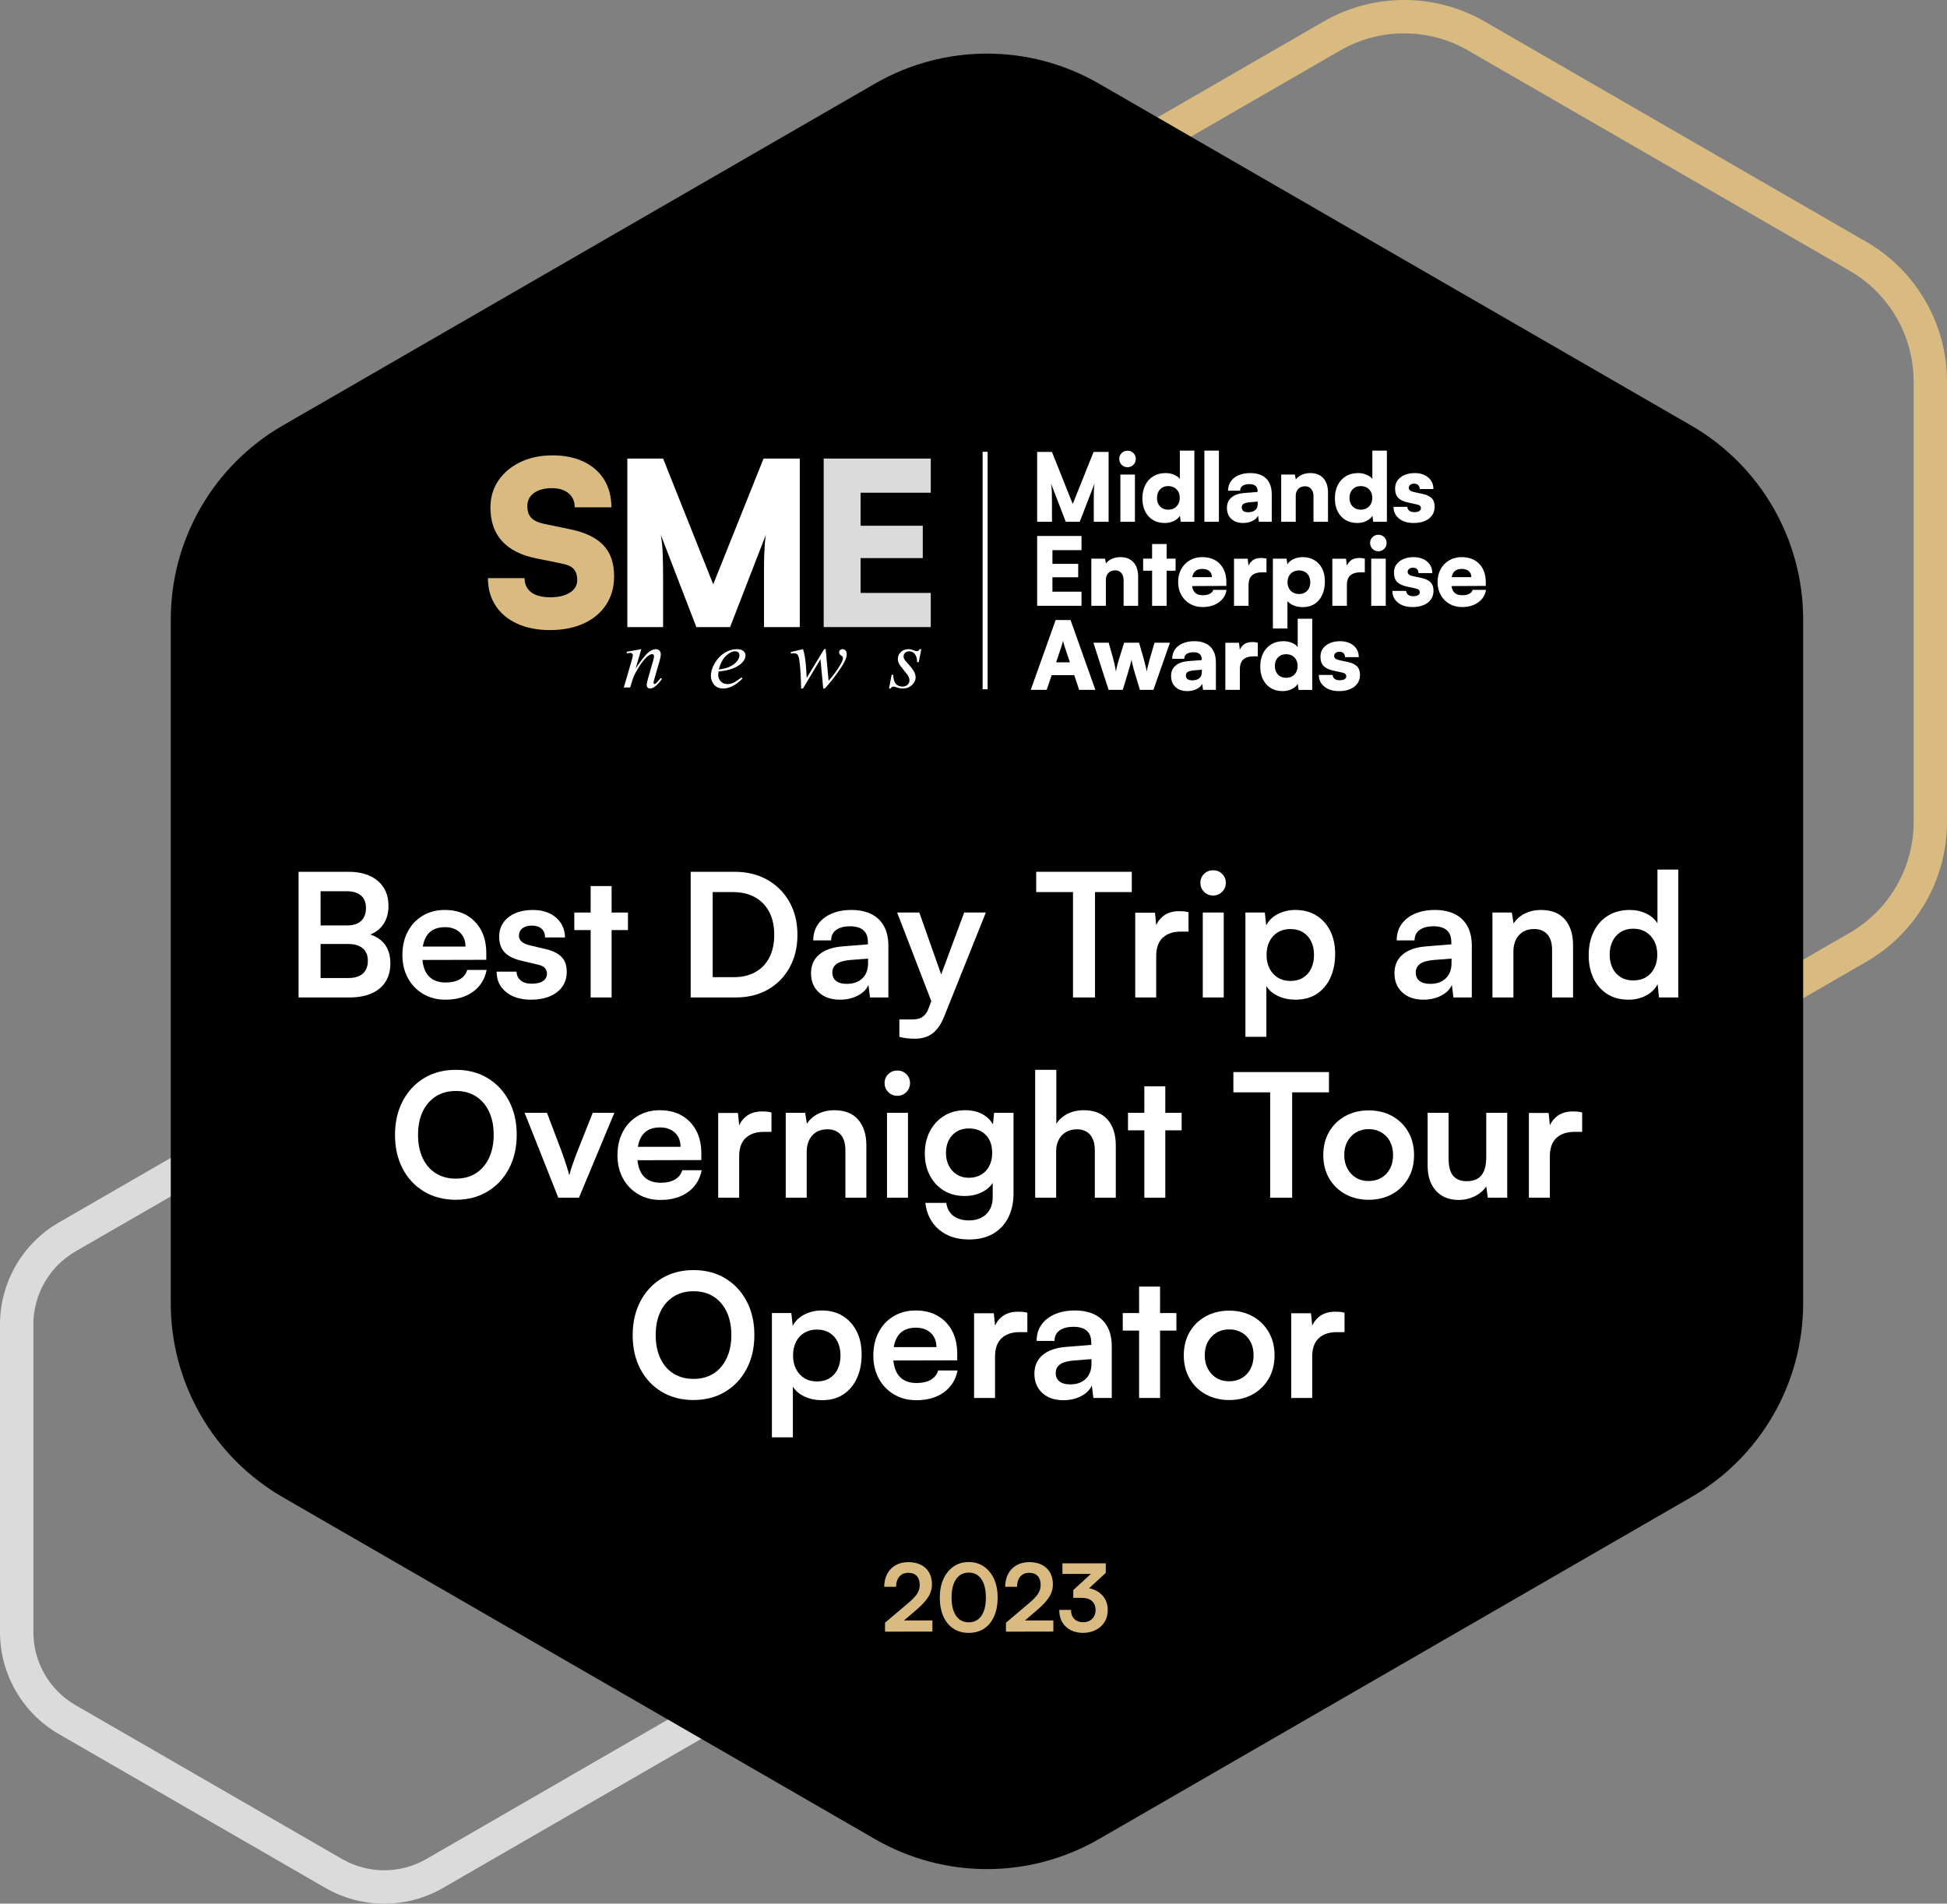 <svg xmlns="http://www.w3.org/2000/svg" id="Layer_2" width="1166.58" height="1140.707" viewBox="0 0 1166.58 1140.707"><rect x="0" y="0" width="1166.58" height="1140.707" fill="#808080" stroke="none"/><defs><style>      .cls-1 {        fill: #dbdbdb;      }      .cls-2 {        stroke: #fff;        stroke-miterlimit: 10;        stroke-width: 3px;      }      .cls-2, .cls-3 {        fill: #fff;      }      .cls-4 {        fill: #d9ba80;      }    </style></defs><g id="Layer_1-2" data-name="Layer_1"><g><path class="cls-1" d="M230.205,1140.707c-12.175,0-24.346-3.134-35.206-9.403l-159.793-92.257c-21.715-12.537-35.206-35.901-35.206-60.977v-184.515c0-25.074,13.49-48.439,35.206-60.978l159.794-92.257c21.716-12.537,48.694-12.537,70.41,0l159.794,92.257c21.715,12.538,35.205,35.903,35.205,60.978v184.515c0,25.075-13.49,48.439-35.205,60.977l-159.794,92.257c-10.856,6.269-23.033,9.403-35.205,9.403ZM205,657.642l-159.794,92.257c-15.547,8.977-25.206,25.705-25.206,43.657v184.515c0,17.952,9.658,34.681,25.206,43.656l159.794,92.257c15.547,8.977,34.863,8.977,50.41,0l159.795-92.257c15.547-8.977,25.205-25.704,25.205-43.656v-184.515c0-17.952-9.658-34.681-25.205-43.657l-159.794-92.257c-15.546-8.976-34.863-8.973-50.41,0Z"></path><path class="cls-4" d="M841.313,721.235c-16.686,0-33.364-4.294-48.245-12.886l-228.777-132.084c-29.759-17.181-48.245-49.2-48.245-83.562V228.533c0-34.362,18.486-66.382,48.245-83.562L793.068,12.886c29.757-17.18,66.73-17.181,96.489,0l228.777,132.085c29.759,17.18,48.245,49.2,48.245,83.562v264.169c0,34.363-18.486,66.382-48.245,83.562l-228.777,132.084c-14.877,8.59-31.563,12.886-48.244,12.886ZM798.068,21.546l5,8.66-228.777,132.085c-23.59,13.62-38.245,39.002-38.245,66.242v264.169c0,27.24,14.655,52.623,38.245,66.242l228.777,132.084c23.589,13.619,52.898,13.62,76.489,0l228.777-132.084c23.591-13.62,38.245-39.002,38.245-66.242V228.533c0-27.24-14.654-52.623-38.245-66.242L879.557,30.206c-23.591-13.62-52.9-13.619-76.489,0l-5-8.66Z"></path><path d="M524.272,50.099L169.396,254.987c-41.51,23.966-67.081,68.256-67.081,116.187v409.776c0,47.931,25.571,92.222,67.081,116.187l354.876,204.888c41.51,23.966,92.652,23.966,134.162,0l354.876-204.888c41.51-23.966,67.081-68.256,67.081-116.187v-409.776c0-47.931-25.571-92.222-67.081-116.187L658.434,50.099c-41.51-23.966-92.652-23.966-134.162,0Z"></path><g><g><path class="cls-4" d="M293.855,304.121c0-6.095,1.591-11.486,4.777-16.174,3.184-4.685,7.575-8.371,13.171-11.055,5.596-2.683,11.987-4.026,19.176-4.026,7.279,0,13.557,1.275,18.835,3.821,5.276,2.549,9.35,6.143,12.216,10.782,2.867,4.641,4.299,10.148,4.299,16.515h-21.974c0-3.549-1.229-6.347-3.686-8.394-2.456-2.048-5.779-3.071-9.963-3.071-4.459,0-8.031.956-10.714,2.867-2.685,1.91-4.026,4.55-4.026,7.916,0,3.094.819,5.459,2.456,7.097,1.638,1.638,4.232,2.822,7.78,3.549l15.15,3.14c9.008,1.821,15.696,4.982,20.063,9.485,4.367,4.505,6.551,10.761,6.551,18.767,0,6.461-1.593,12.125-4.777,16.993-3.186,4.869-7.667,8.622-13.444,11.259-5.779,2.638-12.535,3.959-20.268,3.959-7.461,0-13.99-1.275-19.585-3.822-5.596-2.546-9.918-6.163-12.966-10.85-3.049-4.685-4.572-10.169-4.572-16.447h21.974c0,3.64,1.318,6.461,3.958,8.462,2.638,2.002,6.415,3.003,11.328,3.003,5.003,0,8.961-.932,11.874-2.799,2.911-1.863,4.367-4.388,4.367-7.574,0-2.82-.706-5.004-2.115-6.552-1.412-1.546-3.801-2.638-7.166-3.275l-15.423-3.14c-9.008-1.819-15.811-5.276-20.404-10.373-4.596-5.095-6.893-11.782-6.893-20.063Z"></path><path class="cls-3" d="M397.309,375.776h-21.428v-100.998h21.428l30.027,75.339,30.164-75.339h21.701v100.998h-21.428v-34.668c0-3.548.045-6.504.137-8.871.09-2.365.205-4.436.341-6.21s.341-3.617.614-5.528l-21.428,55.277h-20.2l-21.292-55.277c.636,3.732,1.024,7.779,1.16,12.147s.205,9.328.205,14.877v28.252Z"></path><path class="cls-1" d="M557.679,375.776h-64.148v-100.998h64.148v20.473h-48.179l6.142-5.733v25.523h37.26v19.381h-37.26v26.614l-6.142-5.732h48.179v20.473Z"></path></g><g><path class="cls-3" d="M384.247,388.997l-3.374,11.545c3.163-4.72,5.585-7.824,7.269-9.312,1.683-1.488,3.302-2.233,4.859-2.233.845,0,1.543.279,2.093.837s.825,1.286.825,2.182c0,1.016-.245,2.368-.735,4.061l-3.095,10.68c-.355,1.236-.533,1.988-.533,2.259,0,.236.068.435.203.596.135.16.279.241.432.241.203,0,.448-.111.735-.331.896-.71,1.878-1.792,2.943-3.248l.786.482c-1.573,2.25-3.061,3.858-4.465,4.822-.981.659-1.861.989-2.639.989-.626,0-1.125-.191-1.497-.571-.373-.381-.558-.892-.558-1.535,0-.812.287-2.207.863-4.187l2.943-10.198c.372-1.269.558-2.259.558-2.969,0-.338-.11-.614-.33-.825-.22-.212-.491-.317-.812-.317-.473,0-1.04.203-1.7.609-1.252.761-2.554,2.018-3.908,3.768-1.353,1.751-2.782,3.988-4.287,6.711-.796,1.438-1.455,3.012-1.979,4.72l-1.268,4.186h-3.806l4.618-15.882c.541-1.912.812-3.062.812-3.451,0-.373-.148-.698-.444-.978-.296-.279-.664-.418-1.104-.418-.204,0-.558.034-1.066.101l-.964.152-.152-.914,8.778-1.573Z"></path><path class="cls-3" d="M430.515,402.394c-.118.846-.178,1.547-.178,2.105,0,1.506.533,2.788,1.599,3.844,1.066,1.058,2.36,1.585,3.882,1.585,1.218,0,2.389-.248,3.514-.748,1.125-.499,2.795-1.602,5.011-3.312l.532.737c-4.008,3.975-7.831,5.962-11.468,5.962-2.469,0-4.33-.777-5.582-2.334-1.252-1.556-1.877-3.272-1.877-5.15,0-2.521.778-5.1,2.334-7.739s3.51-4.689,5.861-6.152c2.351-1.463,4.77-2.195,7.256-2.195,1.793,0,3.121.364,3.984,1.091.863.728,1.294,1.59,1.294,2.589,0,1.404-.558,2.748-1.674,4.034-1.472,1.675-3.637,3.029-6.495,4.059-1.894.695-4.559,1.236-7.992,1.624ZM430.693,401.15c2.503-.288,4.541-.778,6.115-1.472,2.08-.93,3.641-2.043,4.681-3.336s1.56-2.525,1.56-3.692c0-.71-.224-1.285-.672-1.725-.448-.439-1.087-.659-1.915-.659-1.725,0-3.556.917-5.493,2.752-1.937,1.836-3.361,4.546-4.275,8.132Z"></path><path class="cls-3" d="M494.721,388.997l1.751,19.029c2.943-3.451,5.294-6.69,7.054-9.717,1.031-1.776,1.548-3.061,1.548-3.856,0-.371-.085-.702-.254-.99-.068-.151-.334-.375-.799-.671-.465-.296-.791-.6-.976-.914-.186-.312-.279-.647-.279-1.002,0-.524.194-.968.584-1.332.389-.364.888-.546,1.497-.546.694,0,1.281.258,1.763.775.482.515.723,1.205.723,2.067,0,.879-.127,1.7-.381,2.461-.507,1.455-1.497,3.333-2.969,5.633-1.793,2.757-3.641,5.315-5.544,7.675-1.903,2.359-3.32,4.013-4.249,4.96h-.939l-1.649-17.557-10.479,17.557h-1.117c-.119-7.222-.482-12.922-1.091-17.101-.254-1.741-.677-2.884-1.268-3.425-.423-.389-1.066-.583-1.928-.583-.491,0-1.117.05-1.878.151v-.912l7.282-1.701c1.015,2.825,1.674,7.164,1.979,13.016.101,2.216.186,3.612.254,4.187l10.428-17.203h.939Z"></path><path class="cls-3" d="M552.026,388.997l-1.548,7.789h-.939c-.085-2.266-.567-3.915-1.446-4.947-.88-1.032-1.971-1.548-3.273-1.548-1.049,0-1.882.289-2.499.863-.618.576-.927,1.269-.927,2.081,0,.558.123,1.091.368,1.599.245.507.782,1.217,1.611,2.131,2.199,2.402,3.619,4.211,4.262,5.429.643,1.217.964,2.368.964,3.451,0,1.759-.732,3.319-2.194,4.68-1.463,1.363-3.311,2.043-5.544,2.043-1.218,0-2.622-.288-4.212-.862-.558-.203-.989-.305-1.294-.305-.761,0-1.337.39-1.725,1.167h-.939l1.548-8.221h.939c.101,2.571.634,4.39,1.598,5.455.964,1.066,2.284,1.599,3.959,1.599,1.285,0,2.304-.359,3.057-1.078.753-.718,1.129-1.602,1.129-2.651,0-.676-.135-1.302-.406-1.878-.474-1.015-1.468-2.418-2.982-4.211s-2.486-3.138-2.918-4.035c-.431-.896-.647-1.793-.647-2.689,0-1.64.596-3.028,1.789-4.16,1.192-1.134,2.728-1.701,4.605-1.701.541,0,1.032.043,1.472.127.236.052.79.241,1.661.572.871.33,1.45.494,1.738.494.727,0,1.336-.397,1.827-1.193h.964Z"></path></g><g><path class="cls-3" d="M630.307,312.648h-8.877v-41.843h8.877l12.44,31.213,12.496-31.213h8.991v41.843h-8.877v-14.362c0-1.471.018-2.694.057-3.676.037-.98.085-1.837.141-2.573s.141-1.498.255-2.29l-8.877,22.9h-8.369l-8.821-22.9c.264,1.546.424,3.223.481,5.032s.085,3.865.085,6.163v11.705Z"></path><path class="cls-3" d="M675.599,279.966c-1.395,0-2.573-.481-3.534-1.441-.961-.962-1.442-2.14-1.442-3.534s.481-2.563,1.442-3.506c.962-.942,2.139-1.414,3.534-1.414,1.357,0,2.516.472,3.477,1.414.962.943,1.442,2.111,1.442,3.506s-.481,2.573-1.442,3.534c-.961.96-2.12,1.441-3.477,1.441ZM671.301,312.648v-28.272h8.708v28.272h-8.708Z"></path><path class="cls-3" d="M697.877,313.384c-2.714,0-5.071-.604-7.068-1.81-1.999-1.205-3.554-2.912-4.665-5.117-1.112-2.205-1.668-4.796-1.668-7.774,0-3.015.565-5.664,1.696-7.945,1.131-2.28,2.742-4.061,4.834-5.343,2.092-1.28,4.57-1.922,7.436-1.922,1.771,0,3.421.321,4.948.962s2.704,1.489,3.534,2.544v-16.964h8.708v42.635h-8.199l-.452-3.619c-.755,1.283-1.951,2.328-3.591,3.138s-3.478,1.216-5.513,1.216ZM699.969,305.41c1.357,0,2.554-.291,3.591-.876,1.036-.584,1.846-1.414,2.431-2.488.584-1.075.877-2.309.877-3.704,0-1.433-.293-2.676-.877-3.732-.585-1.055-1.395-1.874-2.431-2.459-1.037-.584-2.234-.877-3.591-.877s-2.544.303-3.562.905c-1.018.604-1.801,1.433-2.347,2.488-.547,1.056-.82,2.281-.82,3.676s.273,2.621.82,3.676c.546,1.055,1.329,1.885,2.347,2.488,1.018.603,2.205.904,3.562.904Z"></path><path class="cls-3" d="M730.333,312.648h-8.708v-42.635h8.708v42.635Z"></path><path class="cls-3" d="M744.864,313.384c-2.978,0-5.343-.82-7.096-2.459-1.753-1.64-2.629-3.836-2.629-6.588,0-2.601.895-4.674,2.686-6.22,1.79-1.546,4.382-2.45,7.774-2.714l7.917-.622v-.453c0-.942-.189-1.724-.566-2.346s-.914-1.093-1.611-1.414c-.698-.32-1.575-.48-2.63-.48-1.847,0-3.251.339-4.212,1.017-.961.679-1.442,1.66-1.442,2.94h-7.238c0-2.148.546-4.014,1.64-5.598,1.093-1.583,2.648-2.807,4.665-3.676,2.016-.866,4.362-1.3,7.04-1.3,2.752,0,5.08.491,6.984,1.47,1.902.981,3.355,2.413,4.353,4.298s1.498,4.185,1.498,6.899v16.51h-7.688l-.566-3.732c-.453,1.283-1.519,2.346-3.195,3.195-1.678.849-3.572,1.273-5.683,1.273ZM747.918,306.938c1.658,0,3.015-.405,4.071-1.216,1.055-.809,1.584-2.025,1.584-3.646v-1.527l-4.411.396c-1.885.151-3.214.462-3.986.933-.774.471-1.159,1.158-1.159,2.063,0,1.018.32,1.772.961,2.261.641.491,1.62.735,2.94.735Z"></path><path class="cls-3" d="M776.36,312.648h-8.709v-28.272h8.2l.566,2.94c.866-1.206,2.063-2.15,3.591-2.827,1.525-.679,3.212-1.018,5.059-1.018,3.355,0,5.967,1.027,7.831,3.082,1.867,2.055,2.799,4.929,2.799,8.623v17.472h-8.707v-15.38c0-1.771-.453-3.195-1.358-4.268-.905-1.075-2.11-1.612-3.618-1.612-1.734,0-3.111.519-4.129,1.556-1.016,1.037-1.525,2.441-1.525,4.212v15.493Z"></path><path class="cls-3" d="M813.226,313.384c-2.714,0-5.07-.604-7.069-1.81-1.998-1.205-3.553-2.912-4.664-5.117-1.113-2.205-1.669-4.796-1.669-7.774,0-3.015.566-5.664,1.697-7.945,1.13-2.28,2.742-4.061,4.834-5.343,2.092-1.28,4.571-1.922,7.436-1.922,1.771,0,3.421.321,4.947.962s2.704,1.489,3.534,2.544v-16.964h8.708v42.635h-8.199l-.453-3.619c-.755,1.283-1.952,2.328-3.591,3.138s-3.478,1.216-5.513,1.216ZM815.318,305.41c1.358,0,2.553-.291,3.591-.876,1.037-.584,1.846-1.414,2.431-2.488.584-1.075.877-2.309.877-3.704,0-1.433-.293-2.676-.877-3.732-.585-1.055-1.395-1.874-2.431-2.459-1.038-.584-2.233-.877-3.591-.877-1.356,0-2.544.303-3.563.905-1.017.604-1.8,1.433-2.346,2.488-.547,1.056-.82,2.281-.82,3.676s.273,2.621.82,3.676c.546,1.055,1.329,1.885,2.346,2.488,1.018.603,2.206.904,3.563.904Z"></path><path class="cls-3" d="M834.939,303.714h8.255c.075.981.471,1.752,1.187,2.318s1.734.849,3.053.849c1.358,0,2.356-.226,2.997-.679s.962-1.037.962-1.752c0-.414-.161-.829-.481-1.244-.321-.414-1.008-.735-2.063-.96l-5.202-1.131c-2.601-.566-4.544-1.479-5.824-2.742-1.283-1.263-1.923-3.138-1.923-5.626,0-1.96.518-3.628,1.556-5.005,1.035-1.375,2.44-2.431,4.212-3.165,1.772-.735,3.789-1.103,6.05-1.103,2.186,0,4.118.396,5.796,1.188,1.677.791,2.987,1.904,3.93,3.335.942,1.434,1.413,3.11,1.413,5.033h-8.255c0-.98-.283-1.762-.847-2.348-.566-.583-1.377-.876-2.432-.876-.98,0-1.762.236-2.346.707s-.877,1.083-.877,1.837c0,1.206,1.018,2.035,3.053,2.488l5.26,1.131c2.337.489,4.117,1.328,5.343,2.516,1.225,1.187,1.837,2.912,1.837,5.174,0,1.998-.528,3.732-1.583,5.202-1.056,1.471-2.526,2.592-4.411,3.365s-4.052,1.16-6.503,1.16c-3.731,0-6.691-.895-8.877-2.686s-3.278-4.118-3.278-6.984Z"></path><path class="cls-3" d="M648.005,363.019h-26.576v-41.843h26.576v8.482h-19.96l2.544-2.375v10.575h15.436v8.029h-15.436v11.026l-2.544-2.375h19.96v8.482Z"></path><path class="cls-3" d="M662.594,363.019h-8.708v-28.272h8.199l.566,2.94c.866-1.206,2.063-2.15,3.59-2.827,1.527-.679,3.213-1.018,5.061-1.018,3.355,0,5.965,1.027,7.832,3.082,1.866,2.055,2.799,4.929,2.799,8.623v17.472h-8.708v-15.38c0-1.771-.453-3.195-1.357-4.268-.905-1.075-2.112-1.612-3.619-1.612-1.735,0-3.11.519-4.128,1.556s-1.527,2.441-1.527,4.212v15.493Z"></path><path class="cls-3" d="M684.928,334.747h19.451v7.237h-19.451v-7.237ZM699.007,363.019h-8.708v-37.036h8.708v37.036Z"></path><path class="cls-3" d="M720.551,363.754c-2.827,0-5.344-.642-7.549-1.923-2.206-1.28-3.939-3.044-5.202-5.287-1.264-2.242-1.894-4.814-1.894-7.718,0-2.94.612-5.531,1.838-7.776,1.224-2.242,2.93-4.004,5.117-5.287,2.186-1.28,4.693-1.922,7.52-1.922,2.977,0,5.541.614,7.69,1.837,2.148,1.226,3.807,2.96,4.976,5.203,1.168,2.243,1.753,4.91,1.753,8.001v2.205l-24.314.113.113-5.372h15.549c0-1.508-.509-2.704-1.527-3.591-1.018-.885-2.413-1.328-4.184-1.328-1.47,0-2.667.282-3.591.847-.924.566-1.612,1.442-2.063,2.629-.453,1.188-.679,2.705-.679,4.552,0,2.639.537,4.589,1.612,5.852s2.742,1.894,5.004,1.894c1.658,0,3.034-.283,4.128-.849,1.093-.564,1.79-1.356,2.092-2.375h7.972c-.49,3.13-2.036,5.626-4.637,7.493-2.601,1.866-5.843,2.799-9.725,2.799Z"></path><path class="cls-3" d="M758.831,334.747v8.199h-2.771c-2.488,0-4.439.604-5.852,1.809-1.414,1.208-2.12,3.205-2.12,5.994v12.27h-8.708v-28.215h8.199l.679,6.05h-.792c.376-1.885,1.235-3.44,2.573-4.666,1.337-1.225,3.157-1.837,5.457-1.837.526,0,1.064.028,1.611.085.546.057,1.122.16,1.724.311Z"></path><path class="cls-3" d="M762.677,376.589v-41.842h8.199l.453,3.448c.792-1.318,2.016-2.375,3.676-3.165,1.658-.792,3.486-1.188,5.485-1.188,2.638,0,4.956.585,6.954,1.752,1.998,1.169,3.563,2.837,4.694,5.005s1.696,4.778,1.696,7.831c0,2.978-.518,5.626-1.554,7.944-1.038,2.318-2.544,4.138-4.524,5.456-1.979,1.32-4.382,1.98-7.209,1.98-1.96,0-3.77-.339-5.428-1.018-1.66-.679-2.903-1.545-3.732-2.601v16.397h-8.708ZM771.441,348.883c0,1.395.291,2.629.877,3.704.584,1.074,1.393,1.904,2.431,2.488,1.037.584,2.233.876,3.591.876,1.393,0,2.591-.301,3.59-.904s1.772-1.433,2.319-2.488c.546-1.055.819-2.281.819-3.676s-.273-2.619-.819-3.676c-.547-1.055-1.321-1.884-2.319-2.488-.999-.603-2.196-.905-3.59-.905-1.358,0-2.554.293-3.591.877-1.038.585-1.847,1.404-2.431,2.459-.585,1.056-.877,2.3-.877,3.732Z"></path><path class="cls-3" d="M817.75,334.747v8.199h-2.771c-2.488,0-4.438.604-5.852,1.809-1.413,1.208-2.12,3.205-2.12,5.994v12.27h-8.708v-28.215h8.199l.679,6.05h-.792c.376-1.885,1.235-3.44,2.573-4.666,1.338-1.225,3.157-1.837,5.456-1.837.528,0,1.065.028,1.612.085.546.057,1.122.16,1.724.311Z"></path><path class="cls-3" d="M825.893,330.336c-1.395,0-2.573-.481-3.533-1.441-.962-.962-1.442-2.14-1.442-3.534s.481-2.563,1.442-3.506c.96-.942,2.139-1.414,3.533-1.414,1.358,0,2.517.472,3.478,1.414.962.943,1.442,2.111,1.442,3.506s-.481,2.573-1.442,3.534c-.96.96-2.12,1.441-3.478,1.441ZM821.596,363.019v-28.272h8.708v28.272h-8.708Z"></path><path class="cls-3" d="M834.261,354.084h8.255c.075.981.471,1.752,1.187,2.318s1.734.849,3.053.849c1.358,0,2.356-.226,2.997-.679s.962-1.037.962-1.752c0-.414-.161-.829-.481-1.244-.321-.414-1.008-.735-2.063-.96l-5.202-1.131c-2.601-.566-4.544-1.479-5.824-2.742-1.283-1.263-1.923-3.138-1.923-5.626,0-1.96.518-3.628,1.556-5.005,1.035-1.375,2.44-2.431,4.212-3.165,1.772-.735,3.789-1.103,6.05-1.103,2.186,0,4.118.396,5.796,1.188,1.677.791,2.987,1.904,3.93,3.335.942,1.434,1.413,3.11,1.413,5.033h-8.255c0-.98-.283-1.762-.847-2.348-.566-.583-1.377-.876-2.432-.876-.98,0-1.762.236-2.346.707s-.877,1.083-.877,1.837c0,1.206,1.018,2.035,3.053,2.488l5.26,1.131c2.337.489,4.117,1.328,5.343,2.516,1.225,1.187,1.837,2.912,1.837,5.174,0,1.998-.528,3.732-1.583,5.202-1.056,1.471-2.526,2.592-4.411,3.365s-4.052,1.16-6.503,1.16c-3.731,0-6.691-.895-8.877-2.686s-3.278-4.118-3.278-6.984Z"></path><path class="cls-3" d="M875.99,363.754c-2.827,0-5.343-.642-7.548-1.923-2.205-1.28-3.94-3.044-5.202-5.287-1.264-2.242-1.895-4.814-1.895-7.718,0-2.94.612-5.531,1.838-7.776,1.225-2.242,2.93-4.004,5.117-5.287,2.185-1.28,4.693-1.922,7.52-1.922,2.978,0,5.542.614,7.691,1.837,2.148,1.226,3.807,2.96,4.976,5.203s1.754,4.91,1.754,8.001v2.205l-24.314.113.113-5.372h15.55c0-1.508-.509-2.704-1.527-3.591-1.018-.885-2.413-1.328-4.185-1.328-1.47,0-2.667.282-3.59.847-.925.566-1.612,1.442-2.065,2.629-.451,1.188-.678,2.705-.678,4.552,0,2.639.536,4.589,1.611,5.852s2.742,1.894,5.004,1.894c1.659,0,3.035-.283,4.128-.849,1.093-.564,1.79-1.356,2.092-2.375h7.974c-.491,3.13-2.036,5.626-4.637,7.493-2.601,1.866-5.844,2.799-9.726,2.799Z"></path><path class="cls-3" d="M627.14,413.389h-9.556l14.928-41.843h8.933l14.871,41.843h-9.725l-2.94-8.821h-13.514l-2.997,8.821ZM635.792,387.944l-2.997,8.934h8.256l-2.997-8.934c-.226-.716-.453-1.451-.679-2.206-.226-.753-.377-1.375-.452-1.866-.076.491-.218,1.103-.424,1.837-.208.735-.444,1.481-.707,2.234Z"></path><path class="cls-3" d="M664.233,413.389l-9.103-28.272h9.16l2.602,9.216c.339,1.208.659,2.489.961,3.845.301,1.358.566,2.752.791,4.185.188-1.018.358-1.875.509-2.573.15-.697.339-1.451.566-2.263.226-.809.546-1.874.961-3.195l2.884-9.216h8.934l2.657,9.216c.075.226.198.689.368,1.386.17.698.368,1.47.594,2.318.226.849.424,1.669.593,2.459.17.792.291,1.414.368,1.867.113-.679.311-1.593.594-2.742.282-1.15.565-2.234.848-3.251.283-1.018.461-1.697.537-2.036l2.714-9.216h9.216l-9.895,28.272h-8.086l-2.714-8.991c-.717-2.337-1.264-4.297-1.64-5.881-.378-1.583-.604-2.676-.679-3.28-.113.604-.339,1.565-.678,2.884-.339,1.321-.962,3.469-1.866,6.446l-2.714,8.821h-8.482Z"></path><path class="cls-3" d="M711.391,414.124c-2.978,0-5.343-.82-7.096-2.459-1.753-1.64-2.629-3.836-2.629-6.588,0-2.601.895-4.674,2.686-6.22,1.79-1.546,4.382-2.45,7.774-2.714l7.916-.622v-.453c0-.942-.189-1.724-.566-2.346s-.914-1.093-1.611-1.414c-.698-.32-1.575-.48-2.63-.48-1.847,0-3.251.339-4.212,1.017-.961.679-1.442,1.66-1.442,2.94h-7.238c0-2.148.546-4.014,1.64-5.598,1.093-1.583,2.648-2.807,4.665-3.676,2.016-.866,4.362-1.3,7.04-1.3,2.752,0,5.079.491,6.983,1.47,1.903.981,3.355,2.413,4.354,4.298.999,1.885,1.498,4.185,1.498,6.899v16.51h-7.69l-.566-3.732c-.453,1.283-1.518,2.346-3.195,3.195-1.678.849-3.572,1.273-5.683,1.273ZM714.444,407.678c1.658,0,3.015-.405,4.071-1.216,1.055-.809,1.583-2.025,1.583-3.646v-1.527l-4.41.396c-1.885.151-3.214.462-3.986.933-.774.471-1.159,1.158-1.159,2.063,0,1.018.32,1.772.961,2.261.641.491,1.62.735,2.94.735Z"></path><path class="cls-3" d="M753.629,385.117v8.199h-2.771c-2.488,0-4.439.604-5.852,1.809-1.414,1.208-2.12,3.205-2.12,5.994v12.27h-8.708v-28.215h8.199l.679,6.05h-.792c.376-1.885,1.235-3.44,2.573-4.666,1.337-1.225,3.157-1.837,5.456-1.837.528,0,1.064.028,1.612.085.546.057,1.121.16,1.725.311Z"></path><path class="cls-3" d="M768.501,414.124c-2.714,0-5.07-.604-7.067-1.81-2-1.205-3.554-2.912-4.666-5.117s-1.668-4.796-1.668-7.774c0-3.015.564-5.664,1.696-7.945,1.13-2.28,2.742-4.061,4.834-5.343,2.093-1.28,4.57-1.922,7.435-1.922,1.772,0,3.422.321,4.948.962s2.704,1.489,3.534,2.544v-16.964h8.708v42.635h-8.199l-.453-3.619c-.755,1.283-1.952,2.328-3.591,3.138s-3.478,1.216-5.513,1.216ZM770.592,406.15c1.358,0,2.553-.291,3.591-.876,1.037-.584,1.846-1.414,2.431-2.488.584-1.075.877-2.309.877-3.704,0-1.433-.293-2.676-.877-3.732-.585-1.055-1.395-1.874-2.431-2.459-1.038-.584-2.233-.877-3.591-.877s-2.544.303-3.561.905c-1.018.604-1.802,1.433-2.348,2.488-.547,1.056-.82,2.281-.82,3.676s.273,2.621.82,3.676c.546,1.055,1.329,1.885,2.348,2.488,1.017.603,2.204.904,3.561.904Z"></path><path class="cls-3" d="M790.214,404.455h8.255c.075.981.471,1.752,1.187,2.318s1.734.849,3.053.849c1.358,0,2.356-.226,2.997-.679s.962-1.037.962-1.752c0-.414-.161-.829-.481-1.244-.321-.414-1.008-.735-2.063-.96l-5.202-1.131c-2.601-.566-4.544-1.479-5.824-2.742-1.283-1.263-1.923-3.138-1.923-5.626,0-1.96.518-3.628,1.556-5.005,1.035-1.375,2.44-2.431,4.212-3.165,1.772-.735,3.789-1.103,6.05-1.103,2.186,0,4.118.396,5.796,1.188,1.677.791,2.987,1.904,3.93,3.335.942,1.434,1.413,3.11,1.413,5.033h-8.255c0-.98-.283-1.762-.847-2.348-.566-.583-1.377-.876-2.432-.876-.98,0-1.762.236-2.346.707s-.877,1.083-.877,1.837c0,1.206,1.018,2.035,3.053,2.488l5.26,1.131c2.337.489,4.117,1.328,5.343,2.516,1.225,1.187,1.837,2.912,1.837,5.174,0,1.998-.528,3.732-1.583,5.202-1.056,1.471-2.526,2.592-4.411,3.365s-4.052,1.16-6.503,1.16c-3.731,0-6.691-.895-8.877-2.686s-3.278-4.118-3.278-6.984Z"></path></g><line class="cls-2" x1="590.256" y1="270.74" x2="590.256" y2="413.036"></line></g><g><path class="cls-3" d="M192.081,522.4v75.293h-13.184v-75.293h13.184ZM208.767,565.659h-20.703v-11.124h19.982c3.639,0,6.419-.909,8.343-2.729,1.922-1.818,2.884-4.411,2.884-7.776,0-3.227-.997-5.699-2.987-7.416-1.992-1.715-4.876-2.575-8.652-2.575h-19.982v-11.639h21.115c7.484,0,13.354,1.82,17.613,5.459,4.257,3.641,6.386,8.618,6.386,14.935,0,4.532-1.099,8.327-3.296,11.382-2.198,3.057-5.459,5.271-9.785,6.644v-1.442c4.669,1.1,8.205,3.159,10.609,6.181,2.402,3.022,3.605,6.937,3.605,11.742,0,4.258-.962,7.914-2.884,10.969-1.923,3.057-4.722,5.392-8.395,7.004-3.674,1.614-8.085,2.421-13.235,2.421h-21.733v-11.639h21.115c3.776,0,6.66-.892,8.652-2.679,1.991-1.784,2.987-4.359,2.987-7.725,0-3.157-1.014-5.613-3.039-7.364-2.026-1.751-4.893-2.627-8.601-2.627Z"></path><path class="cls-3" d="M266.858,599.031c-5.013,0-9.46-1.15-13.338-3.45-3.88-2.3-6.919-5.459-9.116-9.477-2.198-4.017-3.296-8.634-3.296-13.854,0-5.286,1.064-9.955,3.193-14.008,2.128-4.051,5.115-7.226,8.961-9.527,3.845-2.3,8.24-3.45,13.184-3.45,5.15,0,9.579,1.081,13.287,3.244s6.574,5.168,8.601,9.013c2.024,3.847,3.039,8.446,3.039,13.802v3.812l-43.672.103.206-8.034h31.003c0-3.502-1.117-6.316-3.348-8.445-2.232-2.128-5.237-3.193-9.013-3.193-2.953,0-5.443.618-7.467,1.854-2.026,1.236-3.554,3.091-4.583,5.562-1.03,2.472-1.545,5.494-1.545,9.063,0,5.495,1.185,9.648,3.553,12.464,2.369,2.816,5.887,4.223,10.558,4.223,3.433,0,6.265-.652,8.498-1.957,2.23-1.304,3.69-3.157,4.377-5.562h11.639c-1.1,5.562-3.829,9.924-8.188,13.081-4.362,3.159-9.872,4.738-16.532,4.738Z"></path><path class="cls-3" d="M297.551,582.242h11.948c.068,2.198.892,3.949,2.472,5.253,1.579,1.306,3.775,1.957,6.592,1.957,3.021,0,5.305-.549,6.85-1.647,1.545-1.098,2.317-2.575,2.317-4.43,0-1.235-.412-2.333-1.236-3.296-.824-.961-2.369-1.682-4.635-2.163l-9.167-2.163c-4.601-1.029-8.018-2.693-10.249-4.995-2.232-2.3-3.347-5.475-3.347-9.527,0-3.296.875-6.145,2.626-8.549,1.751-2.403,4.136-4.239,7.158-5.511,3.021-1.27,6.489-1.905,10.403-1.905,3.775,0,7.107.687,9.991,2.06,2.884,1.375,5.132,3.296,6.747,5.769,1.613,2.472,2.455,5.355,2.523,8.651h-11.948c0-2.196-.688-3.93-2.06-5.201-1.375-1.27-3.296-1.905-5.768-1.905s-4.395.55-5.768,1.647c-1.375,1.1-2.06,2.575-2.06,4.43,0,2.816,2.197,4.737,6.592,5.768l9.167,2.163c4.257.962,7.467,2.507,9.63,4.635,2.163,2.129,3.245,5.15,3.245,9.064,0,3.435-.894,6.403-2.678,8.909-1.786,2.508-4.292,4.429-7.519,5.768-3.228,1.34-6.936,2.009-11.124,2.009-6.318,0-11.348-1.545-15.089-4.635-3.743-3.09-5.613-7.141-5.613-12.154Z"></path><path class="cls-3" d="M344.107,546.811h32.136v10.506h-32.136v-10.506ZM366.458,597.693h-12.566v-66.744h12.566v66.744Z"></path><path class="cls-3" d="M440.926,597.693h-27.089v-75.293h26.368c7.416,0,13.939,1.597,19.57,4.79,5.63,3.193,10.043,7.622,13.236,13.287,3.193,5.665,4.79,12.241,4.79,19.725,0,7.349-1.563,13.854-4.687,19.519-3.125,5.665-7.452,10.078-12.978,13.235-5.528,3.159-11.932,4.738-19.209,4.738ZM427.021,528.477v63.242l-6.283-6.181h18.952c5.012,0,9.338-1.029,12.978-3.09,3.639-2.06,6.42-4.978,8.343-8.755,1.921-3.775,2.884-8.273,2.884-13.493,0-5.355-.996-9.939-2.987-13.75-1.993-3.812-4.841-6.747-8.549-8.807-3.708-2.06-8.173-3.09-13.39-3.09h-18.231l6.283-6.077Z"></path><path class="cls-3" d="M503.342,599.031c-5.356,0-9.597-1.458-12.72-4.377-3.125-2.918-4.687-6.747-4.687-11.485,0-4.668,1.63-8.395,4.893-11.175,3.26-2.781,7.913-4.411,13.956-4.893l15.244-1.236v-1.133c0-2.334-.43-4.205-1.288-5.613-.859-1.407-2.078-2.437-3.656-3.09-1.581-.652-3.435-.979-5.562-.979-3.708,0-6.558.738-8.549,2.214-1.993,1.478-2.987,3.554-2.987,6.231h-10.712c0-3.708.943-6.917,2.833-9.63,1.888-2.712,4.566-4.823,8.034-6.335,3.466-1.51,7.467-2.266,12-2.266,4.6,0,8.549.808,11.845,2.42,3.296,1.614,5.835,4.018,7.622,7.21,1.785,3.193,2.678,7.159,2.678,11.896v30.9h-11.021l-.927-7.519c-1.099,2.61-3.211,4.737-6.334,6.386-3.125,1.647-6.679,2.472-10.661,2.472ZM507.359,589.556c3.914,0,7.02-1.098,9.321-3.296,2.3-2.197,3.451-5.253,3.451-9.167v-2.679l-10.609.824c-3.914.345-6.695,1.15-8.343,2.421-1.648,1.271-2.472,2.936-2.472,4.995,0,2.266.755,3.983,2.266,5.15,1.509,1.168,3.639,1.751,6.386,1.751Z"></path><path class="cls-3" d="M550.826,546.811l16.583,46.968-6.798,12.875-23.072-59.843h13.287ZM538.878,621.28v-10.403h7.519c1.648,0,3.09-.189,4.326-.566,1.236-.378,2.352-1.081,3.348-2.111.995-1.03,1.836-2.541,2.523-4.532l21.115-56.855h12.978l-24.926,62.212c-1.854,4.669-4.189,8.067-7.004,10.197-2.816,2.127-6.318,3.192-10.506,3.192-1.787,0-3.451-.087-4.996-.257-1.545-.173-3.005-.464-4.377-.876Z"></path><path class="cls-3" d="M620.863,534.553v-12.154h57.268v12.154h-57.268ZM656.088,528.683v69.01h-13.184v-69.01h13.184Z"></path><path class="cls-3" d="M712.121,546.605v11.639h-4.635c-4.602,0-8.206,1.22-10.815,3.656-2.61,2.438-3.914,6.129-3.914,11.073v24.72h-12.565v-50.779h11.845l1.03,10.506h-1.236c.686-3.363,2.3-6.11,4.841-8.239,2.54-2.128,5.836-3.193,9.889-3.193.892,0,1.784.035,2.678.104.892.068,1.854.241,2.884.515Z"></path><path class="cls-3" d="M726.848,536.614c-2.129,0-3.932-.737-5.407-2.214-1.478-1.476-2.215-3.278-2.215-5.408,0-2.127.737-3.914,2.215-5.356,1.476-1.442,3.278-2.163,5.407-2.163,2.128,0,3.93.721,5.407,2.163,1.477,1.442,2.215,3.229,2.215,5.356,0,2.129-.738,3.932-2.215,5.408-1.478,1.478-3.279,2.214-5.407,2.214ZM720.668,597.693v-50.882h12.565v50.882h-12.565Z"></path><path class="cls-3" d="M746.211,621.28v-74.469h11.639l.824,7.725c1.51-2.951,3.845-5.235,7.004-6.85,3.157-1.612,6.626-2.42,10.403-2.42,4.874,0,9.08,1.099,12.617,3.296,3.536,2.198,6.299,5.253,8.291,9.167,1.991,3.914,2.987,8.549,2.987,13.905,0,5.288-.927,9.99-2.781,14.11-1.854,4.12-4.55,7.364-8.085,9.733-3.537,2.369-7.846,3.554-12.927,3.554-3.777,0-7.228-.721-10.352-2.163-3.125-1.441-5.477-3.433-7.056-5.974v30.385h-12.565ZM758.88,572.251c0,3.022.582,5.701,1.751,8.034,1.167,2.335,2.832,4.172,4.995,5.511s4.687,2.009,7.57,2.009c2.952,0,5.493-.67,7.622-2.009,2.128-1.339,3.742-3.176,4.842-5.511,1.097-2.333,1.647-5.012,1.647-8.034,0-3.021-.551-5.698-1.647-8.033-1.1-2.334-2.714-4.172-4.842-5.511-2.129-1.339-4.67-2.009-7.622-2.009-2.884,0-5.407.653-7.57,1.957-2.163,1.306-3.828,3.126-4.995,5.459-1.169,2.335-1.751,5.047-1.751,8.137Z"></path><path class="cls-3" d="M852.917,599.031c-5.355,0-9.597-1.458-12.721-4.377-3.125-2.918-4.687-6.747-4.687-11.485,0-4.668,1.631-8.395,4.893-11.175,3.261-2.781,7.913-4.411,13.957-4.893l15.244-1.236v-1.133c0-2.334-.43-4.205-1.288-5.613-.859-1.407-2.077-2.437-3.656-3.09-1.58-.652-3.435-.979-5.562-.979-3.708,0-6.558.738-8.549,2.214-1.992,1.478-2.986,3.554-2.986,6.231h-10.713c0-3.708.943-6.917,2.833-9.63,1.888-2.712,4.565-4.823,8.034-6.335,3.467-1.51,7.468-2.266,11.999-2.266,4.6,0,8.549.808,11.846,2.42,3.296,1.614,5.835,4.018,7.621,7.21,1.785,3.193,2.679,7.159,2.679,11.896v30.9h-11.021l-.927-7.519c-1.1,2.61-3.211,4.737-6.335,6.386-3.125,1.647-6.679,2.472-10.66,2.472ZM856.934,589.556c3.913,0,7.02-1.098,9.321-3.296,2.3-2.197,3.45-5.253,3.45-9.167v-2.679l-10.609.824c-3.913.345-6.694,1.15-8.343,2.421-1.647,1.271-2.472,2.936-2.472,4.995,0,2.266.755,3.983,2.266,5.15,1.51,1.168,3.639,1.751,6.387,1.751Z"></path><path class="cls-3" d="M906.784,597.693h-12.565v-50.882h11.639l1.03,6.592c1.578-2.54,3.827-4.532,6.746-5.974,2.918-1.442,6.094-2.163,9.527-2.163,6.387,0,11.21,1.89,14.472,5.665,3.261,3.777,4.893,8.927,4.893,15.45v31.312h-12.565v-28.325c0-4.257-.963-7.432-2.885-9.527-1.923-2.094-4.531-3.142-7.828-3.142-3.914,0-6.97,1.236-9.167,3.708-2.198,2.472-3.296,5.769-3.296,9.888v27.398Z"></path><path class="cls-3" d="M975.793,599.031c-4.944,0-9.186-1.117-12.721-3.348-3.538-2.23-6.283-5.338-8.24-9.321-1.957-3.981-2.936-8.616-2.936-13.905,0-5.286.979-9.973,2.936-14.06,1.957-4.084,4.789-7.295,8.497-9.63,3.708-2.334,8.102-3.502,13.185-3.502,3.569,0,6.832.705,9.785,2.111,2.951,1.408,5.218,3.383,6.798,5.923v-32.239h12.463v76.632h-11.536l-.824-7.931c-1.511,2.884-3.828,5.149-6.952,6.798-3.125,1.647-6.609,2.472-10.454,2.472ZM978.574,587.495c2.952,0,5.493-.634,7.622-1.905,2.128-1.27,3.794-3.09,4.996-5.459,1.2-2.369,1.802-5.063,1.802-8.086,0-3.09-.602-5.783-1.802-8.085-1.202-2.3-2.868-4.12-4.996-5.459-2.129-1.339-4.67-2.009-7.622-2.009-2.884,0-5.392.67-7.519,2.009-2.129,1.339-3.76,3.177-4.893,5.511-1.133,2.335-1.699,5.013-1.699,8.033,0,3.022.566,5.701,1.699,8.034,1.133,2.336,2.764,4.155,4.893,5.459,2.127,1.306,4.635,1.957,7.519,1.957Z"></path><path class="cls-3" d="M309.601,679.994c0,7.622-1.545,14.369-4.635,20.239-3.09,5.871-7.382,10.455-12.875,13.751-5.495,3.296-11.845,4.944-19.055,4.944-7.143,0-13.459-1.648-18.952-4.944-5.494-3.296-9.769-7.861-12.823-13.699-3.056-5.835-4.583-12.565-4.583-20.188,0-7.689,1.545-14.472,4.635-20.343,3.09-5.871,7.365-10.454,12.824-13.751,5.459-3.296,11.793-4.943,19.003-4.943s13.544,1.647,19.003,4.943c5.459,3.297,9.733,7.864,12.824,13.699,3.09,5.838,4.635,12.602,4.635,20.291ZM295.799,679.994c0-5.355-.927-9.991-2.781-13.904-1.854-3.914-4.464-6.953-7.828-9.116-3.365-2.163-7.382-3.244-12.051-3.244-4.601,0-8.601,1.081-12,3.244s-6.025,5.202-7.879,9.116c-1.854,3.913-2.781,8.549-2.781,13.904,0,5.356.927,10.009,2.781,13.957,1.854,3.949,4.48,6.987,7.879,9.115,3.399,2.129,7.398,3.193,12,3.193,4.669,0,8.686-1.082,12.051-3.245,3.364-2.163,5.974-5.218,7.828-9.167,1.854-3.947,2.781-8.564,2.781-13.854Z"></path><path class="cls-3" d="M334.527,717.693l-20.188-50.882h13.39l8.858,23.381c1.097,3.022,2.042,5.786,2.832,8.291.789,2.508,1.355,4.447,1.7,5.82.343-1.579.943-3.621,1.803-6.129.857-2.506,1.836-5.166,2.935-7.982l9.27-23.381h12.978l-21.218,50.882h-12.36Z"></path><path class="cls-3" d="M395.709,719.031c-5.013,0-9.46-1.15-13.338-3.45-3.88-2.3-6.919-5.459-9.116-9.477-2.198-4.017-3.296-8.634-3.296-13.854,0-5.286,1.064-9.955,3.193-14.008,2.128-4.051,5.115-7.226,8.961-9.527,3.845-2.3,8.24-3.45,13.184-3.45,5.15,0,9.579,1.081,13.287,3.244s6.574,5.168,8.601,9.013c2.024,3.847,3.039,8.446,3.039,13.802v3.812l-43.672.103.206-8.034h31.003c0-3.502-1.117-6.316-3.348-8.445-2.232-2.128-5.237-3.193-9.013-3.193-2.953,0-5.443.618-7.467,1.854-2.026,1.236-3.554,3.091-4.583,5.562-1.03,2.472-1.545,5.494-1.545,9.063,0,5.495,1.185,9.648,3.553,12.464,2.369,2.816,5.887,4.223,10.558,4.223,3.433,0,6.265-.652,8.498-1.957,2.23-1.304,3.69-3.157,4.377-5.562h11.639c-1.1,5.562-3.829,9.924-8.188,13.081-4.362,3.159-9.872,4.738-16.532,4.738Z"></path><path class="cls-3" d="M462.246,666.605v11.639h-4.635c-4.602,0-8.207,1.22-10.815,3.656-2.611,2.438-3.914,6.129-3.914,11.073v24.72h-12.566v-50.779h11.845l1.03,10.506h-1.236c.686-3.363,2.3-6.11,4.841-8.239,2.54-2.128,5.835-3.193,9.888-3.193.892,0,1.785.035,2.678.104.892.068,1.854.241,2.884.515Z"></path><path class="cls-3" d="M483.36,717.693h-12.566v-50.882h11.639l1.03,6.592c1.579-2.54,3.827-4.532,6.746-5.974,2.918-1.442,6.093-2.163,9.528-2.163,6.386,0,11.209,1.89,14.471,5.665,3.261,3.777,4.893,8.927,4.893,15.45v31.312h-12.566v-28.325c0-4.257-.962-7.432-2.884-9.527-1.923-2.094-4.532-3.142-7.828-3.142-3.914,0-6.97,1.236-9.167,3.708-2.198,2.472-3.296,5.769-3.296,9.888v27.398Z"></path><path class="cls-3" d="M537.64,656.614c-2.129,0-3.932-.737-5.407-2.215-1.478-1.476-2.215-3.278-2.215-5.407,0-2.127.737-3.914,2.215-5.355,1.476-1.442,3.278-2.163,5.407-2.163,2.127,0,3.93.721,5.408,2.163,1.476,1.441,2.214,3.229,2.214,5.355,0,2.129-.739,3.932-2.214,5.407-1.478,1.478-3.28,2.215-5.408,2.215ZM531.459,717.693v-50.882h12.566v50.882h-12.566Z"></path><path class="cls-3" d="M554.118,691.118c0-4.943,1.012-9.355,3.039-13.235,2.024-3.879,4.857-6.952,8.498-9.219,3.639-2.266,7.862-3.398,12.669-3.398,4.326,0,8.034.944,11.124,2.832,3.09,1.89,5.252,4.517,6.489,7.88l-1.339,1.133,1.03-10.3h11.639v48.307c0,5.63-1.081,10.522-3.244,14.678-2.163,4.153-5.22,7.347-9.167,9.579-3.95,2.23-8.704,3.348-14.266,3.348-7.279,0-13.253-1.957-17.922-5.871-4.67-3.914-7.416-9.271-8.24-16.068h12.566c.412,3.296,1.803,5.871,4.171,7.726,2.369,1.854,5.511,2.78,9.425,2.78,4.326,0,7.776-1.253,10.352-3.759,2.575-2.508,3.862-5.889,3.862-10.146v-12.669l1.442,1.339c-1.236,3.229-3.502,5.803-6.798,7.725-3.296,1.923-7.107,2.884-11.433,2.884-4.807,0-8.997-1.098-12.566-3.296-3.571-2.196-6.352-5.218-8.343-9.063-1.992-3.845-2.987-8.24-2.987-13.185ZM566.787,690.81c0,2.884.566,5.442,1.7,7.673,1.133,2.232,2.729,4.001,4.79,5.305,2.06,1.306,4.462,1.957,7.21,1.957,2.884,0,5.372-.634,7.467-1.905,2.094-1.27,3.708-3.021,4.841-5.253,1.133-2.23,1.7-4.823,1.7-7.776,0-2.952-.551-5.511-1.648-7.674-1.099-2.163-2.696-3.862-4.79-5.099-2.095-1.235-4.619-1.854-7.57-1.854-2.816,0-5.253.636-7.313,1.905-2.06,1.271-3.641,3.005-4.738,5.201-1.099,2.199-1.648,4.704-1.648,7.52Z"></path><path class="cls-3" d="M632.81,717.693h-12.565v-76.632h12.669v32.342c1.578-2.472,3.793-4.445,6.644-5.923,2.849-1.476,6.128-2.214,9.836-2.214,6.248,0,11.004,1.89,14.266,5.665,3.261,3.777,4.893,8.927,4.893,15.45v31.312h-12.565v-28.325c0-2.884-.448-5.253-1.34-7.106-.893-1.854-2.129-3.245-3.708-4.172-1.58-.927-3.434-1.391-5.562-1.391-2.61,0-4.858.566-6.747,1.699-1.889,1.134-3.331,2.696-4.325,4.687-.996,1.993-1.494,4.259-1.494,6.799v27.81Z"></path><path class="cls-3" d="M675.864,666.811h32.136v10.506h-32.136v-10.506ZM698.214,717.693h-12.566v-66.744h12.566v66.744Z"></path><path class="cls-3" d="M739,654.554v-12.154h57.268v12.154h-57.268ZM774.226,648.683v69.01h-13.184v-69.01h13.184Z"></path><path class="cls-3" d="M792.869,692.149c0-5.287,1.167-9.939,3.502-13.957,2.334-4.017,5.562-7.158,9.682-9.424,4.12-2.267,8.789-3.399,14.009-3.399,5.286,0,9.973,1.133,14.06,3.399,4.084,2.266,7.295,5.407,9.63,9.424,2.334,4.018,3.502,8.67,3.502,13.957,0,5.288-1.168,9.939-3.502,13.956-2.335,4.018-5.546,7.159-9.63,9.425-4.087,2.266-8.773,3.399-14.06,3.399-5.22,0-9.889-1.134-14.009-3.399-4.119-2.266-7.348-5.407-9.682-9.425-2.335-4.017-3.502-8.668-3.502-13.956ZM805.435,692.149c0,3.09.634,5.804,1.905,8.137,1.27,2.335,2.987,4.155,5.149,5.459,2.163,1.306,4.687,1.957,7.571,1.957,2.884,0,5.423-.651,7.622-1.957,2.196-1.304,3.914-3.124,5.149-5.459,1.236-2.333,1.854-5.047,1.854-8.137,0-3.157-.618-5.887-1.854-8.188-1.235-2.3-2.953-4.103-5.149-5.407-2.199-1.304-4.738-1.957-7.622-1.957-2.885,0-5.408.653-7.571,1.957-2.162,1.305-3.88,3.107-5.149,5.407-1.271,2.302-1.905,5.031-1.905,8.188Z"></path><path class="cls-3" d="M890.513,666.811h12.565v50.882h-11.639l-.927-6.798c-1.512,2.404-3.777,4.361-6.798,5.871-3.022,1.51-6.249,2.266-9.683,2.266-5.837,0-10.402-1.854-13.698-5.562-3.297-3.708-4.944-8.652-4.944-14.832v-31.827h12.565v27.397c0,4.808.928,8.275,2.781,10.403,1.854,2.129,4.532,3.193,8.034,3.193,3.981,0,6.935-1.185,8.858-3.554,1.921-2.369,2.884-5.956,2.884-10.764v-26.677Z"></path><path class="cls-3" d="M947.986,666.605v11.639h-4.635c-4.602,0-8.206,1.22-10.815,3.656-2.61,2.438-3.914,6.129-3.914,11.073v24.72h-12.565v-50.779h11.845l1.03,10.506h-1.236c.686-3.363,2.3-6.11,4.841-8.239,2.54-2.128,5.836-3.193,9.889-3.193.892,0,1.784.035,2.678.104.892.068,1.854.241,2.884.515Z"></path><path class="cls-3" d="M451.996,799.994c0,7.622-1.545,14.369-4.635,20.239-3.09,5.871-7.382,10.455-12.875,13.751-5.495,3.296-11.845,4.944-19.055,4.944-7.143,0-13.459-1.648-18.952-4.944-5.494-3.296-9.769-7.861-12.823-13.699-3.056-5.835-4.583-12.565-4.583-20.188,0-7.689,1.545-14.472,4.635-20.343,3.09-5.871,7.365-10.454,12.824-13.751,5.459-3.296,11.793-4.943,19.003-4.943s13.544,1.647,19.003,4.943c5.459,3.297,9.733,7.864,12.824,13.699,3.09,5.838,4.635,12.602,4.635,20.291ZM438.194,799.994c0-5.355-.927-9.991-2.781-13.904-1.854-3.914-4.464-6.953-7.828-9.116-3.365-2.163-7.382-3.244-12.051-3.244-4.601,0-8.601,1.081-12,3.244s-6.025,5.202-7.879,9.116c-1.854,3.913-2.781,8.549-2.781,13.904,0,5.356.927,10.009,2.781,13.957,1.854,3.949,4.48,6.987,7.879,9.115,3.399,2.129,7.398,3.193,12,3.193,4.669,0,8.686-1.082,12.051-3.245,3.364-2.163,5.974-5.218,7.828-9.167,1.854-3.947,2.781-8.564,2.781-13.854Z"></path><path class="cls-3" d="M462.501,861.28v-74.469h11.639l.824,7.725c1.509-2.951,3.845-5.235,7.004-6.85,3.158-1.612,6.626-2.42,10.403-2.42,4.875,0,9.08,1.099,12.618,3.296,3.536,2.198,6.299,5.253,8.291,9.167,1.991,3.914,2.987,8.549,2.987,13.905,0,5.288-.927,9.99-2.781,14.11s-4.55,7.364-8.085,9.733c-3.538,2.369-7.846,3.554-12.927,3.554-3.777,0-7.228-.721-10.352-2.163-3.125-1.441-5.477-3.433-7.055-5.974v30.385h-12.566ZM475.17,812.251c0,3.022.583,5.701,1.751,8.034,1.167,2.335,2.833,4.172,4.995,5.511,2.163,1.339,4.687,2.009,7.571,2.009,2.952,0,5.493-.67,7.622-2.009,2.127-1.339,3.742-3.176,4.841-5.511,1.098-2.333,1.648-5.012,1.648-8.034,0-3.021-.55-5.698-1.648-8.033-1.099-2.334-2.713-4.172-4.841-5.511-2.129-1.339-4.67-2.009-7.622-2.009-2.884,0-5.408.653-7.571,1.957-2.163,1.306-3.829,3.126-4.995,5.459-1.168,2.335-1.751,5.047-1.751,8.137Z"></path><path class="cls-3" d="M549.02,839.031c-5.013,0-9.46-1.15-13.338-3.45-3.88-2.3-6.919-5.459-9.116-9.477-2.198-4.017-3.296-8.634-3.296-13.854,0-5.286,1.064-9.955,3.193-14.008,2.128-4.051,5.115-7.226,8.961-9.527,3.845-2.3,8.24-3.45,13.184-3.45,5.15,0,9.579,1.081,13.287,3.244s6.574,5.168,8.601,9.013c2.024,3.847,3.039,8.446,3.039,13.802v3.812l-43.672.103.206-8.034h31.003c0-3.502-1.117-6.316-3.348-8.445-2.232-2.128-5.237-3.193-9.013-3.193-2.953,0-5.443.618-7.467,1.854-2.026,1.236-3.554,3.091-4.583,5.562-1.03,2.472-1.545,5.494-1.545,9.063,0,5.495,1.185,9.648,3.553,12.464,2.369,2.816,5.887,4.223,10.558,4.223,3.433,0,6.265-.652,8.498-1.957,2.23-1.304,3.69-3.157,4.377-5.562h11.639c-1.1,5.562-3.829,9.924-8.188,13.081-4.362,3.159-9.872,4.738-16.532,4.738Z"></path><path class="cls-3" d="M615.557,786.605v11.639h-4.635c-4.602,0-8.206,1.22-10.815,3.656-2.61,2.438-3.914,6.129-3.914,11.073v24.72h-12.566v-50.779h11.845l1.03,10.506h-1.236c.686-3.363,2.3-6.11,4.841-8.239,2.54-2.128,5.836-3.193,9.889-3.193.892,0,1.784.035,2.678.104.892.068,1.854.241,2.884.515Z"></path><path class="cls-3" d="M637.187,839.031c-5.355,0-9.597-1.458-12.721-4.377-3.125-2.918-4.687-6.747-4.687-11.485,0-4.668,1.631-8.395,4.893-11.175,3.261-2.781,7.913-4.411,13.957-4.893l15.244-1.236v-1.133c0-2.334-.43-4.205-1.288-5.613-.859-1.407-2.077-2.437-3.656-3.09-1.58-.652-3.435-.979-5.562-.979-3.708,0-6.558.738-8.549,2.214-1.992,1.478-2.986,3.554-2.986,6.231h-10.713c0-3.708.943-6.917,2.833-9.63,1.888-2.712,4.565-4.823,8.034-6.335,3.467-1.51,7.468-2.266,11.999-2.266,4.6,0,8.549.808,11.846,2.42,3.296,1.614,5.835,4.018,7.621,7.21,1.785,3.193,2.679,7.159,2.679,11.896v30.9h-11.021l-.927-7.519c-1.1,2.61-3.211,4.737-6.335,6.386-3.125,1.647-6.679,2.472-10.66,2.472ZM641.205,829.556c3.913,0,7.02-1.098,9.321-3.296,2.3-2.197,3.45-5.253,3.45-9.167v-2.679l-10.609.824c-3.913.345-6.694,1.15-8.343,2.421-1.647,1.271-2.472,2.936-2.472,4.995,0,2.266.755,3.983,2.266,5.15,1.51,1.168,3.639,1.751,6.387,1.751Z"></path><path class="cls-3" d="M672.722,786.811h32.136v10.506h-32.136v-10.506ZM695.073,837.693h-12.566v-66.744h12.566v66.744Z"></path><path class="cls-3" d="M709.287,812.149c0-5.287,1.167-9.939,3.502-13.957,2.334-4.017,5.562-7.158,9.682-9.424,4.12-2.267,8.789-3.399,14.009-3.399,5.286,0,9.973,1.133,14.06,3.399,4.084,2.266,7.295,5.407,9.63,9.424,2.334,4.018,3.502,8.67,3.502,13.957,0,5.288-1.168,9.939-3.502,13.956-2.335,4.018-5.546,7.159-9.63,9.425-4.087,2.266-8.773,3.399-14.06,3.399-5.22,0-9.889-1.134-14.009-3.399-4.119-2.266-7.348-5.407-9.682-9.425-2.335-4.017-3.502-8.668-3.502-13.956ZM721.853,812.149c0,3.09.634,5.804,1.905,8.137,1.27,2.335,2.987,4.155,5.149,5.459,2.163,1.306,4.687,1.957,7.571,1.957,2.884,0,5.423-.651,7.622-1.957,2.196-1.304,3.914-3.124,5.149-5.459,1.236-2.333,1.854-5.047,1.854-8.137,0-3.157-.618-5.887-1.854-8.188-1.235-2.3-2.953-4.103-5.149-5.407-2.199-1.304-4.738-1.957-7.622-1.957-2.885,0-5.408.653-7.571,1.957-2.162,1.305-3.88,3.107-5.149,5.407-1.271,2.302-1.905,5.031-1.905,8.188Z"></path><path class="cls-3" d="M805.591,786.605v11.639h-4.635c-4.602,0-8.206,1.22-10.815,3.656-2.61,2.438-3.914,6.129-3.914,11.073v24.72h-12.565v-50.779h11.845l1.03,10.506h-1.236c.686-3.363,2.3-6.11,4.841-8.239,2.54-2.128,5.836-3.193,9.889-3.193.892,0,1.784.035,2.678.104.892.068,1.854.241,2.884.515Z"></path></g><g><path class="cls-4" d="M558.676,977.669l-28.392.056v-5.376l13.384-11.312c1.381-1.156,2.548-2.221,3.5-3.191s1.708-1.885,2.268-2.744c.56-.858.97-1.717,1.232-2.576.261-.858.392-1.792.392-2.8,0-2.314-.598-4.106-1.792-5.376-1.195-1.269-2.875-1.904-5.04-1.904-2.24,0-4.014.748-5.32,2.24-1.308,1.494-1.979,3.547-2.016,6.16h-7.112c.037-2.986.653-5.59,1.848-7.812,1.194-2.221,2.875-3.938,5.04-5.152,2.165-1.212,4.685-1.819,7.56-1.819,2.912,0,5.422.532,7.532,1.597,2.109,1.063,3.743,2.585,4.9,4.563,1.157,1.979,1.736,4.35,1.736,7.112,0,1.419-.196,2.771-.588,4.06s-.98,2.539-1.764,3.752c-.784,1.214-1.755,2.437-2.912,3.668-1.157,1.232-2.52,2.521-4.088,3.864l-9.968,8.512-2.576-2.184h22.176v6.664Z"></path><path class="cls-4" d="M563.1,957.341c0-4.256.718-7.971,2.156-11.145,1.437-3.172,3.453-5.664,6.048-7.476,2.595-1.811,5.628-2.716,9.1-2.716,3.509,0,6.561.905,9.156,2.716,2.594,1.812,4.61,4.304,6.047,7.476,1.438,3.174,2.156,6.889,2.156,11.145,0,4.219-.691,7.915-2.072,11.088-1.381,3.174-3.359,5.638-5.936,7.392-2.576,1.756-5.693,2.632-9.352,2.632-3.584,0-6.673-.876-9.268-2.632-2.595-1.754-4.583-4.218-5.964-7.392-1.382-3.173-2.072-6.869-2.072-11.088ZM570.155,957.341c0,3.136.411,5.815,1.232,8.036.821,2.222,1.997,3.901,3.528,5.04,1.53,1.139,3.36,1.708,5.488,1.708,2.203,0,4.06-.569,5.572-1.708,1.512-1.139,2.678-2.818,3.5-5.04.821-2.221,1.232-4.9,1.232-8.036,0-3.248-.411-5.982-1.232-8.204-.822-2.221-1.988-3.911-3.5-5.067-1.512-1.158-3.37-1.736-5.572-1.736-2.128,0-3.958.578-5.488,1.736-1.531,1.156-2.708,2.847-3.528,5.067-.821,2.222-1.232,4.956-1.232,8.204Z"></path><path class="cls-4" d="M631.138,977.669l-28.392.056v-5.376l13.384-11.312c1.381-1.156,2.548-2.221,3.5-3.191s1.708-1.885,2.268-2.744c.561-.858.971-1.717,1.232-2.576.261-.858.392-1.792.392-2.8,0-2.314-.598-4.106-1.792-5.376-1.194-1.269-2.875-1.904-5.04-1.904-2.239,0-4.013.748-5.319,2.24-1.308,1.494-1.979,3.547-2.017,6.16h-7.111c.036-2.986.652-5.59,1.848-7.812,1.194-2.221,2.874-3.938,5.04-5.152,2.165-1.212,4.685-1.819,7.56-1.819,2.912,0,5.423.532,7.532,1.597,2.109,1.063,3.742,2.585,4.9,4.563,1.156,1.979,1.736,4.35,1.736,7.112,0,1.419-.196,2.771-.589,4.06-.392,1.288-.979,2.539-1.764,3.752-.784,1.214-1.755,2.437-2.912,3.668-1.157,1.232-2.52,2.521-4.088,3.864l-9.968,8.512-2.576-2.184h22.176v6.664Z"></path><path class="cls-4" d="M648.049,957.452h-4.984v-4.647c.709-.56,1.643-.942,2.801-1.147,1.156-.205,2.239-.309,3.248-.309,1.94,0,3.788.299,5.544.896,1.754.598,3.312,1.465,4.676,2.604,1.362,1.14,2.436,2.539,3.22,4.2s1.176,3.556,1.176,5.684c0,2.8-.653,5.228-1.96,7.28-1.307,2.054-3.089,3.64-5.348,4.76s-4.77,1.68-7.532,1.68c-2.688,0-5.105-.531-7.252-1.596-2.147-1.063-3.846-2.622-5.096-4.676-1.251-2.053-1.876-4.555-1.876-7.504h7.056c0,2.352.662,4.172,1.988,5.46,1.324,1.288,3.089,1.932,5.292,1.932,2.24,0,4.041-.681,5.404-2.044,1.362-1.362,2.044-3.164,2.044-5.403,0-2.054-.691-3.762-2.072-5.124-1.382-1.363-3.491-2.045-6.328-2.045ZM662.553,942.501l-14.784,13.607-4.704-3.304,14.337-13.16-1.232,3.472h-19.6v-6.328h25.983v5.713Z"></path></g></g></g></svg>
